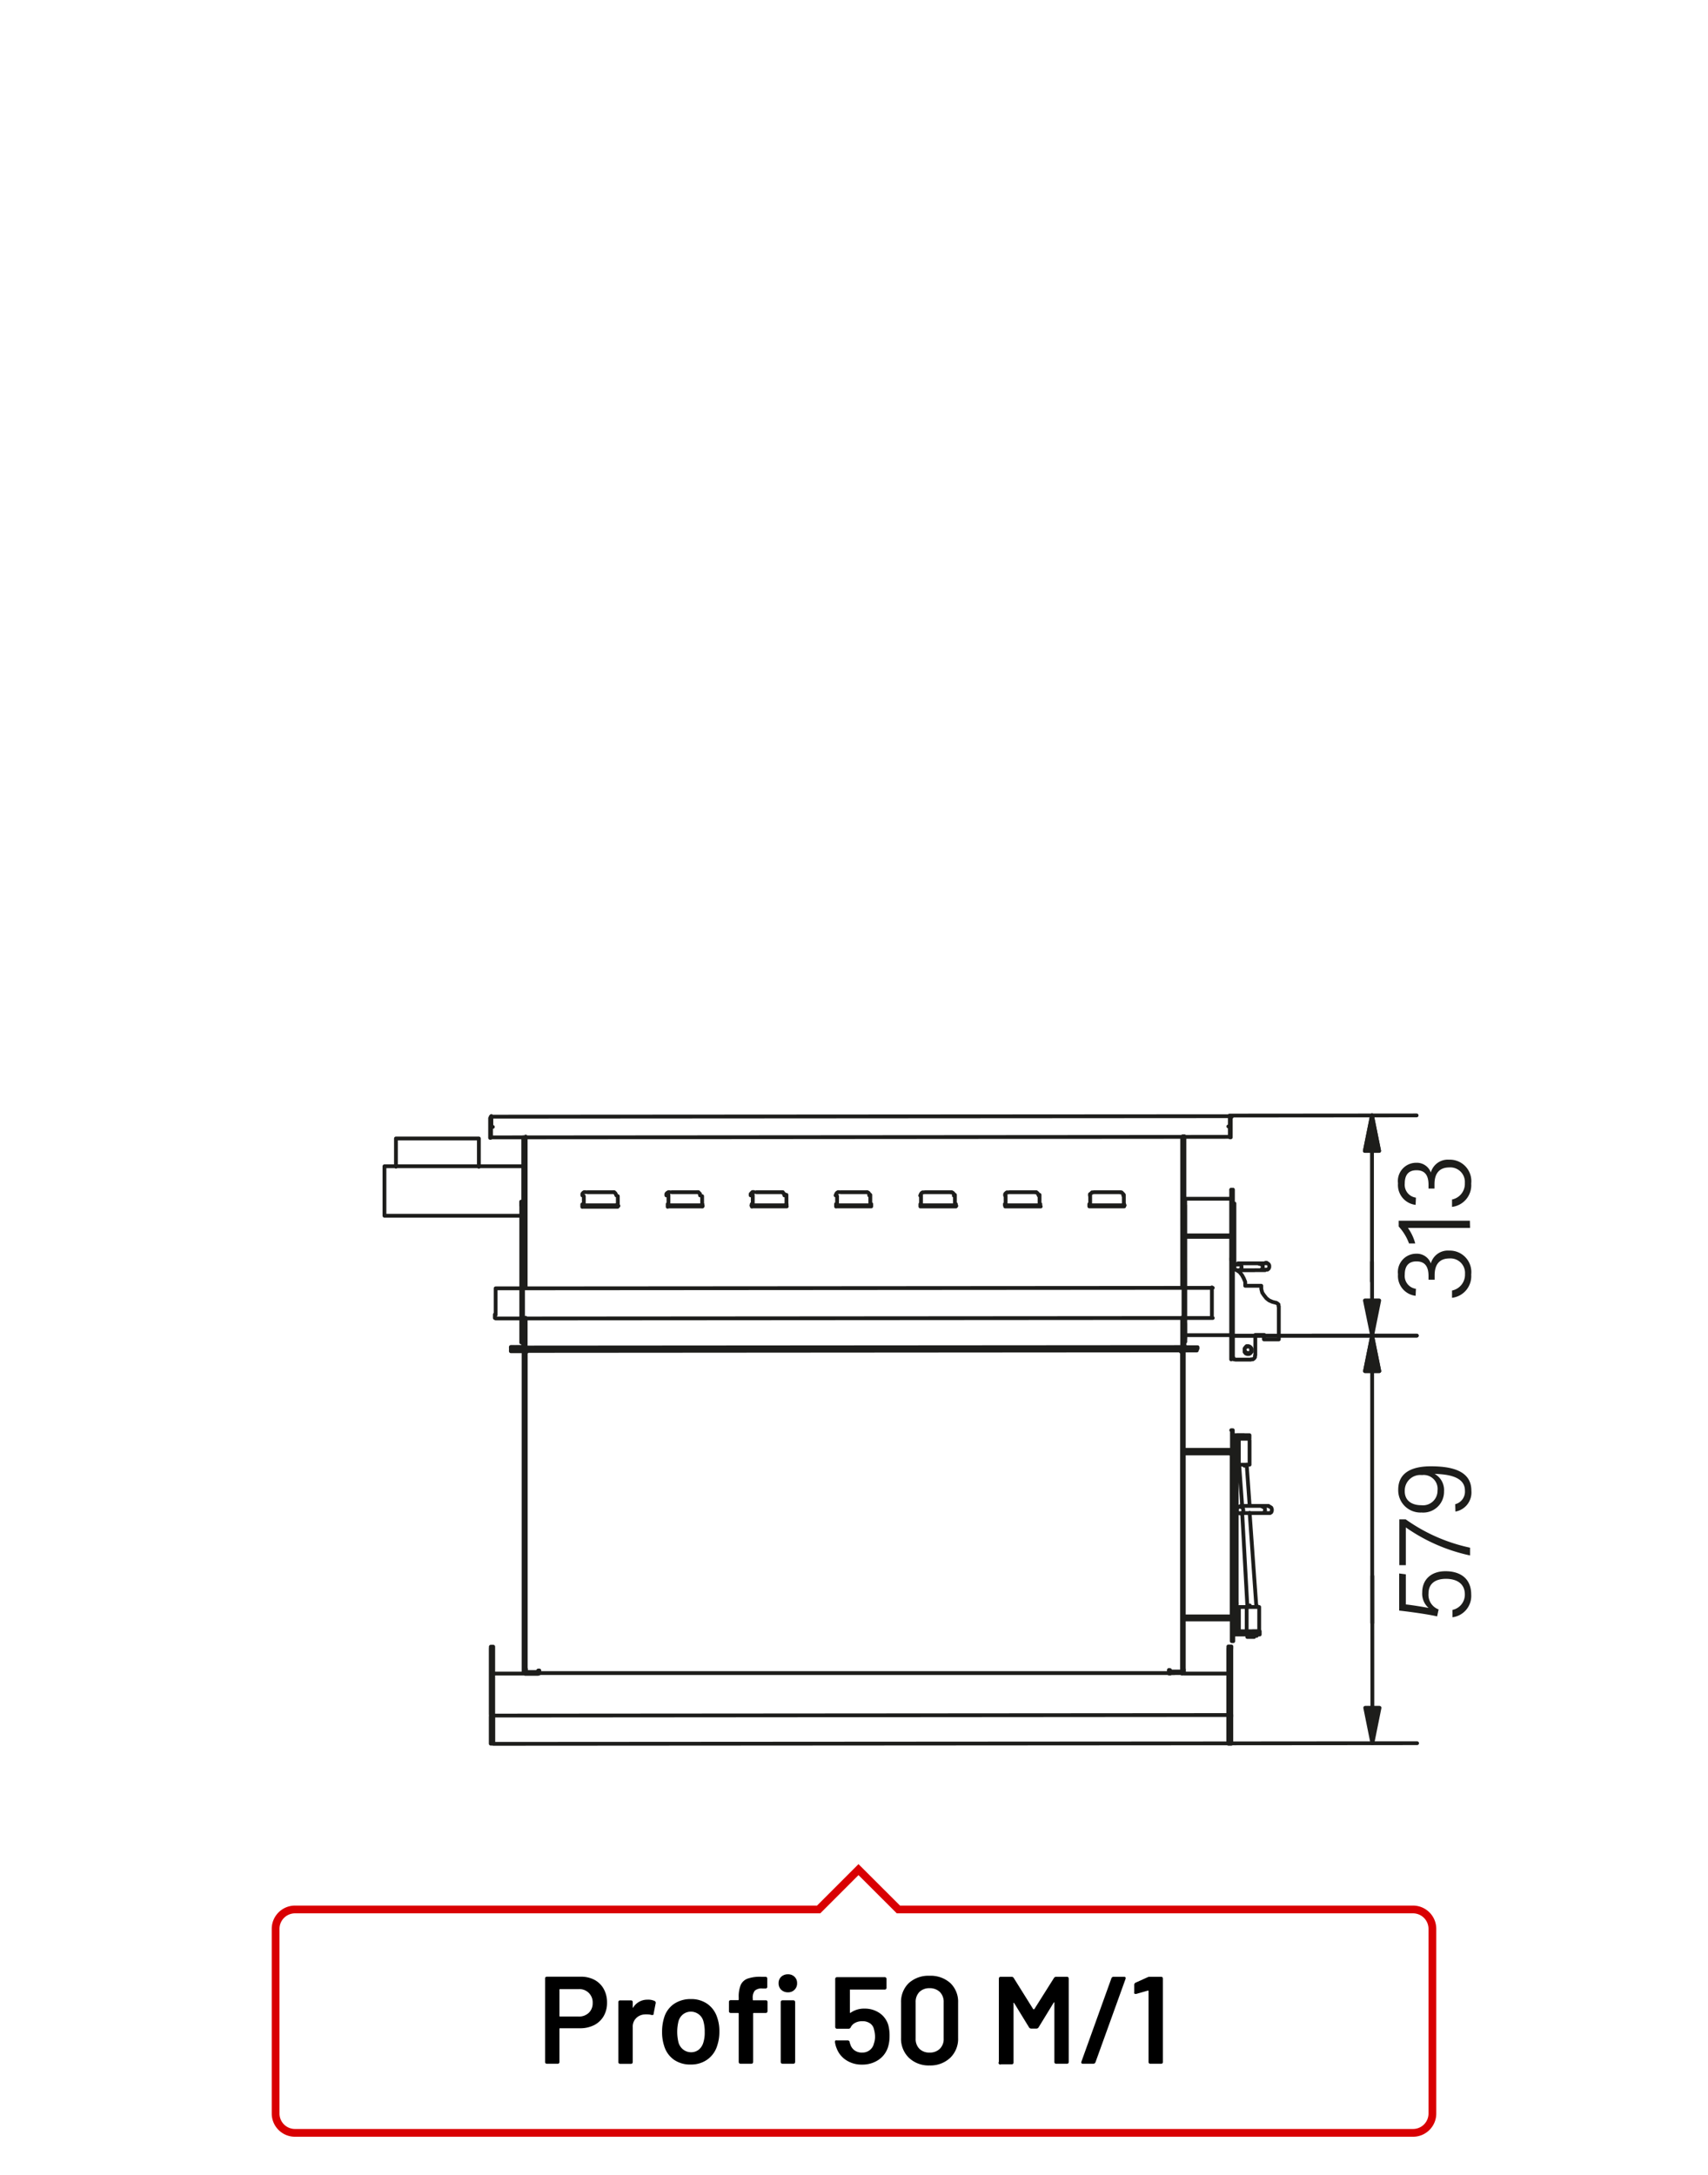 <?xml version="1.0"?>
<svg xmlns="http://www.w3.org/2000/svg" viewBox="0 0 220 280" width="300" height="382"><defs><style>.cls-1,.cls-3{fill:none;}.cls-1{stroke:#1d1d1b;stroke-linecap:round;stroke-linejoin:round;stroke-width:0.49px;}.cls-2{fill:#1d1d1b;}.cls-3{stroke:#d90003;}</style></defs><title>profi-50-m1-2</title><g id="Profi_50_M" data-name="Profi 50 M"><path class="cls-1" d="M159.61,162.74l.2.08.11.19,0,.19-.11.23-.12.16-.19,0m2.69-.89.15,0,.19.12.12.15v.23l-.12.19-.19.12-.15,0m-2.19-.88h-.54m0,.89h.5m1.65,0H160m1.65-.89H160m2.19.88h-.54m0-.88h.54m.76.88h-.76m.76-.88h-.76m.92,0,.15,0,.15.11.08.16v.23l-.08.19-.15.12-.15,0H163m0-.88h.16M161,174.18l-.23,0h-.19l-.16-.16-.11-.19v-.23l.11-.15.15-.16h.24l.19.08.15.15,0,.23,0,.23Zm.15-.65,0,0-.11-.12m-.73.46.07.16v0m-96.54-4.76v-3.42h3.42m.23,0,85.07-.06m.23,0h3.42m-92.36,3.94h3.41m.23,0,85.07-.06m.23,0h3.42M67.4,146.38v8.22m0,18.15v.57m.2,0v-3.6m0-3.88V146.38m-.18,26.94,0,.12-.16,0m.39-.16,0,.16-.16.15-.19,0m-.92-.19h.92m0,.19H66.3m-.5-.19v.19h.5m0-.19h-.5m-16.28-22.9v6m17.65,0-17.65,0m0-6.37v.38m0-.38,17.88,0M51,146.55H61.68v3.65M51,146.55v3.64M158.58,161.9h.23v-2.53m-.23,0v2.53m.23-2.53v-.23m-.23,0v.23m.23-.23v-6m-.23,0v6m0,15.81h.23v-.27m-.23,0V175m.23-.27v-2.46m-.23,0h.23m-.23,0v2.46m.23-2.46V172m-.23,0h.23m-.23,0v.27m.23-.27v-9.74m-.23,0h.23m-.23,0V172m.22-9.74v-.31m-.23,0v.31m0-9.1h.23m4,19.26h1.92m-1.92-.57v.57m1.92-.57v.57m0-4.26v3.69m-.35-4.15.19.12.12.11,0,.23m-2.22-2.64,0,.42.12.46.23.34.31.39.34.27.43.19.42.11m-3.88-2.18h2m-3.65-2.23.46.19.42.27.31.39.23.42.19.46m0,0,0,.5M159.09,175l-.16,0-.07-.12,0-.11m2.26.26h-2m2.53-.54,0,.23-.11.15-.16.12-.23,0m.54-3.14v2.61m1.15-2.61h-1.15m-1.38,2,0-.23.15-.19.19-.08h.23l.15.08.16.19,0,.23,0,.19-.16.2-.15.07h-.23l-.19-.07-.15-.19ZM159,158.1v-3.18m0,4v-.81m0,3.65v-2.54m-.23-1.11H159m-.24-3.18H159m0,4.29v-.3m0,3.11v-.27m0,.27h-.23m.23,0v1.34m-.23-1.61H159m0,1.61,0-.19,0-.19.15-.2.16,0h.22M63.29,143.66v.08h0v.11m-.08,0v-.11h0v0h0v0h0m0,.12v.07m-.08,0h.08v2.54m-.08-2.54v2.54h.08m95.32-2.6h-.12v2.53m.12,0h-.12m.12-2.53v2.53m-95.28-2.66,95.08-.06m-91.2,11v.57m.23,0v-.57h-.23m.24,8.71v-1.46m0,10.9v-.31m-.23-10.59v1.46m0,9.13v.31h.23m0-10.9v-6.68m0,15.31v-5.41m-.23,0v5.41m0-15.31v6.68m.23,1.46v1.76m-.23-1.76v1.76m.23,7.37v-2m-.23,2v-2m85.29-15.94v.57m.23,0v-.57h-.23m.24,8.71v-1.46m0,10.9v-.31m-.24-10.59V163m0,0v.27m0,9.13v.31h.24m0-10.9v-6.68m0,15.31V165m-.23,0v5.41m0-15.31v6.68m.23,1.46V165m-.23-1.76V165m.24,7.37v-2m-.23,2v-2m3.65-.77v-3.87m-92.36,3.94v-.46m81-14.14h0M112.1,155v-1.19m0,1.34V155m6.53,0v.15m0-1.34V155m4.37,0v-1.19m0,1.34V155m10.9,0v-1.19m0,1.34V155m-4.37,0v.16m0-1.35V155m10.89,0v.15m0-1.34V155m4.34,0v-1.19m0,1.35V155m-71,18.7,72.52,0m-72.52,0,72.52,0m-38-20.23h3.45m-36.07,0h3.46m7.4,0h3.45m7.45,0h3.42m18.3,0h3.45m7.45,0h3.45m7.41,0h3.45m-36.53.49v1.34m-28.24-.13v-1.19m0,1.34v-.15m-4.38-1.19v1.19m15.24,0v-1.19m0,1.34V155m-4.34-1.19v1.35m10.86-1.35V155m4.34,0v-1.19M96.91,155v.15m-21.76-.14v.16m26.1,0V155m-4.34.16h4.34m-15.2,0h4.34m-15.24,0h4.38m28.24,0h4.34m32.65,0h-4.34m-6.52,0h-4.37m-6.53,0h-4.37M158.3,145h-.08m.08,0h.15m-.15,1.34h.15m-.23-1.34v0h.23m0,1.38V145m-.15,1.34-95.05.07m0-1.35v1.35m.19-1.35h-.19m.23,0v0m-.23,0h.23m0,0h0m-.19,0v-1.16m95.2-.06v1.15m0-1.15v-.12h0v-.07h0m0,0h.08v0h.08v0h0v.12m-.12,0v-.08M133.9,155.16H134m0,0h-.08m-4.37,0h-.12m0,0h.12m10.89,0h-.07m0,0h.07m4.34,0h.08m0,0h0m-54.41.07h.07m0,0h-.07m-10.86,0h.07m0,0h-.07m28.24,0h-.08m0,0h.08m15.23,0h.12m0,0H123m-4.37,0h-.08m0,0h.08m-17.38,0h.07m0,0h-.07m-26.1,0H75m0,0h.11m21.76-.06h-.08m0,0h.08m-10.86,0H86m0,0h.07m66.13,18.22h0v.07l0,0M75,155.36v-.31m4.56.3H75m4.56-.31v.3m-4.56-.3h.11m4.38,0h.07m60.75.26V155m4.49.3h-4.49m4.49-.31v.31m-4.49-.3h.07m4.34,0h.08M86,155.35V155m4.48.31H86m4.48-.31v.31M86,155h.07m4.34,0h.07m39,.28V155m4.57.31h-4.57M134,155v.31m-4.57-.31h.12m4.37,0H134m-37.15.33V155m4.49.3H96.83m4.49-.31v.31m-4.49-.3h.08m4.34,0h.07m17.23.3V155m4.57.31h-4.57m4.57-.31v.31m-4.57-.31h.08m4.37,0h.12m-15.43.32V155m4.53.3h-4.53m4.53-.31v.3m-4.53-.3h.08m4.33,0h.12m-39,18.63v0m73.4,0v0m-73.29.09h.35m0,0h-.35m72.87,0h.35m0,0h-.35m-5.81-19.79v-.2l.16-.11.11-.12.16,0m3.45,0,.19,0,.12.12.11.11,0,.19m-15.23,0,0-.19.08-.11.15-.12.2,0m3.45,0,.15,0,.16.11.07.12.08.19m-15.27,0,.08-.19.07-.12.15-.11.16,0m3.45,0,.19,0,.16.11.07.12,0,.19m-11.32-.45.16,0,.19.11.07.11v.2m-4.33,0,.08-.19.07-.12.16-.11.15,0m-29.16,0,.15,0,.15.11.08.12.08.19m-4.38,0,0-.19.08-.12.15-.11.19,0m14.31,0,.2,0,.11.11.12.12,0,.19m-4.34,0v-.19l.08-.11.19-.12.15,0m14.32,0,.19,0,.11.12.16.11v.19m-4.34,0,0-.19.11-.12.12-.12.19,0m14.74,1.79h.11m0,0h-.11m48.4,29.51h-.92m2.21,26h-.88m-1.32-22.06v-.12m0-3.6v-.2m.93,3.92v-.12m0-3.6v-.2m-.91,4v-.08m1.31,18.15L160,194.78m0-.92-.38-5.21m2.19,18-.85-11.9m0-.92-.38-5.29m1.27,18.11v0m-.87,3.91v-.11m0-.43v0m0-3.18v-.15m.89,3.91v-.11m0-.43v0m0-3.18v-.15m.61-11.94.19,0,.2-.11.07-.19v-.2l-.08-.19-.19-.11-.19-.08m-3.15.46,0,.23.12.16.23.07.19,0,.19-.08.08-.23v-.19l-.08-.2-.19-.11-.19-.08-.23.12-.12.19Zm4.07-.46.19.08.16.11.07.19v.2l-.07.19-.16.11-.19,0m-.23-.92h.23m0,.92h-.23m-.69-.92h.69m-.69.92h.69m-1.23-.92h.54m0,.92h-.54m-1.65-.92h1.65m-1.65.92h1.65m-2.15,0h.5m0-.92h-.5m-6.11-20.25h.57v-.19h-.57m0,.19h-.92m0-.19h.92m-1.12-.16.12.12.08,0m-.35-.16.15.31.2,0m-.2-.35v-.57m0-18.15v-8.21m-.16,0,0,19.45m0,3.88v3.6m6.25-14.16h-5.87m-.24-4.72h6.1m-5.86,4.91h5.87m0,12.66h-5.87m-85,1.63h-.07m0-27.21v19.46m0,3.88v3.87m0-27.21,0,19.46m0,3.88v3.83h0v-.07h.08v.07h-.08m0,0v0h0v.08m0-.08,84.54-.06m-84.54.14h5.68m73.22,0h5.64v-.08m0,0h.07v-3.87m0-3.88,0-19.45m-.05,27.2v-3.87m0-3.88V146.33m0,27.2v0h0v-.07m6.41,10.7V185m.19,0v1.73m-.19,0V185m-6.11,2.11h5.92m0-.19h-5.92m5.92,0,.15,0,0-.15m-.19.38.19,0,.11-.15.08-.19m-.18,21.56h.19V187.11h-.19m0,21.18V187.11m-.19,0h.19m.2,23.29v.89m-.19,0v-.89m.19.89h-.19m.19-.89v-1.72m-6.29-.38h5.91m0,.19h-5.91m6.1.19v1.72m-.19-2.11.19,0,.12.15.07.2m-.38-.2.15,0,0,.16m2.73,1.41H158.8m0,.42h2.54m.92-.43h-.92m0,.43h.92v-.43m-2.21-25.24h-1.26m0,.46h.15m.58,0h.53m.89-.46h-.89m0,.46h.89v-.45m-1.69.61v-.19m0,24.79v-.2m0-24.59h-.31v.19m0,24.4v.2h.31m0-21.53v-3.07m0,24.4v-3.1m-.32-21.3v3.07m0,18.23v3.1m.29-21.21v-.12m0,.19v-.07m0,.26v-.11m0,.19v-.08m0,17.5v-.11m0,.19v-.08m0,.27v-.08m0,.16v-.08m-.3,0v.08m0-.16v.08m0-.27v.08m0-.19v.11m0-17.5V189m0-.19v.11m0-.26v.07m0-.19v.12m.32,18H159m0-18h.31m-.31.26h.31m0,17.5H159m.29-17.69v.08m0,.19V206.3m0,.19v.11m-.3,0v-.11m0-.19,0-17.31m0-.19v-.08m.31-.27h.27v0m0-3.11v0m0,1.42v0m0,.46v0m0-1.8h-.27m.27,1.84v1.31m0-3.11v1.34m0,0v.38m.53,1.38h.85m-1.38,0h.53m-.53,0v-3.14m1.38,3.14v-3.14m-1.37,21.6v0h-.27m.27,1.38v0m0,.45v-.07m0,1.46V210m-.26.08h.26m0-3.15v1.31m0,0v.35m0,.07V210m.27-3.11h-.27m1,0h-.73m2.34,0h-1.61m0,3.19h1.61m-2.34,0h.73m-1,0h.27m.73,0v-3.19m1.61,3.18v-3.18M154,173.65h-.38m-1.47,41.55h-.84m0,.2h.92m.15,0-.15,0M67.44,215v.46h.2l0-41.36m-.2,0,0,40.9m.17-40.9,0-.19-.16-.12-.19-.07m.19.38,0-.15-.16,0m-.92-.19h.92m0,.19H66.3m3,41.55v-.19m-.5.19h.5m-3-41.74h-.5v.19h.5m1.61,41.36h.84m0,.19h-.92m-.19,0,.19,0m-.08-.19v-.46m-.11.46h.11m84.5-.52v.46h.11M67.72,173.86l0,40.94m0-40.94h-.11l0,40.94m.27.46h1.38m-1.54,0h.16m84.45-.52,0-40.94m-.11,0h.11m-.08,40.94,0-40.94m-.09,41.4h.12m-1.58,0h1.46m-1.46-.19v.19m-81.38.06v-.19h.15m81.12-.06h.11m-.11.12v.27m-81.12,0,81.12,0m-81.12-.22v.27M67.88,174h0l0-.07h-.08v-.08h.08v0h0v0h0Zm1.56,41.06v.11m81.12-.05V215M152.1,174v-.07h0v0h0v0m0,0v0h0m0,0v0h0V174h0m.08-.15v-.15m0,.15-84.46.06m84.46-.21h-5.6m-73.22,0H67.72v.15M158,186.65h-5.53m0,.19H158m.58-.19H158m0,.19h.58M158,208.1h-5.53m6.1,0H158m.38.19h.19m-91-34.43v-.15m.07,0v.15m-.07-.15h.07M158.79,185v-.88h-.2M63.54,224.51v-.27m94.7.21v-.27m0,.27-94.7.06m0-3.64v3.37m94.7-.06V220.8m-94.7.07,94.7-.07m-94.71-5.34h3.91m.2,0h.19m1.42,0h.19m81.12,0h.19m1.46,0h.15m.16,0h5.71m.38-3.22v-.27m0,8.9v-.11m0,.26v-.15m-.39-8.9v.27m.38-.27h-.38m0,8.79v.11m.38,0h-.38m.38-.11v-8.52m0,12V221m-.39-8.78v8.52m0,.27v3.22m.38.27v-.27m-.38.27h.38m-.38-.27v.27M63.53,212.23V212m0,8.9v0m0,0v-.08M63.22,212v.26m.31-.26h-.31m0,8.78V221m.31-.15h-.31m.31-.12v-8.52m0,12V221m-.32-8.79v8.52m0,.27v3.22m.31.27v-.27m-.31.27h.31m-.31-.27v.27m89.13-9.58v.47m.16,0v-.47m-.15.47h.16M152.33,174l0,40.9m.15,0,0-40.9.11-.15.08,0m-.35.19.08-.19.08-.12.19-.07m.92.19h-.92m0-.19h.92m-2.85,41.75h.54m-.54-.2v.2m2.85-41.56h.57v-.19H154"/><line class="cls-1" x1="176.77" y1="219.87" x2="176.77" y2="224.43"/><polygon class="cls-2" points="175.85 219.87 176.77 224.43 177.69 219.87 175.85 219.87"/><path class="cls-1" d="M175.85,219.87l.92,4.56.92-4.56Zm.89-43.36v-4.57m-.89,47.93.92,4.56.92-4.56Z"/><polygon class="cls-2" points="175.82 176.51 177.66 176.51 176.74 171.94 175.82 176.51"/><polygon class="cls-1" points="177.66 176.51 176.74 171.94 175.82 176.51 177.66 176.51"/><line class="cls-1" x1="176.77" y1="219.87" x2="176.76" y2="202.91"/><line class="cls-1" x1="176.75" y1="208.95" x2="176.74" y2="176.51"/><line class="cls-1" x1="158.58" y1="171.95" x2="182.49" y2="171.94"/><line class="cls-1" x1="158.24" y1="224.45" x2="182.53" y2="224.43"/><polygon class="cls-1" points="177.66 176.51 176.74 171.94 175.82 176.51 177.66 176.51"/><line class="cls-1" x1="176.73" y1="167.41" x2="176.74" y2="171.94"/><polygon class="cls-2" points="175.81 167.41 176.74 171.94 177.65 167.41 175.81 167.41"/><path class="cls-1" d="M175.81,167.41l.93,4.53.91-4.53Zm.91-19.26v-4.57m-.91,23.83.93,4.53.91-4.53Z"/><polygon class="cls-2" points="175.8 148.15 177.64 148.15 176.72 143.59 175.8 148.15"/><polygon class="cls-1" points="177.64 148.15 176.72 143.58 175.8 148.15 177.64 148.15"/><line class="cls-1" x1="176.73" y1="167.41" x2="176.73" y2="162.46"/><line class="cls-1" x1="176.72" y1="164.94" x2="176.72" y2="148.15"/><line class="cls-1" x1="158.59" y1="171.95" x2="182.49" y2="171.94"/><line class="cls-1" x1="158.38" y1="143.6" x2="182.47" y2="143.58"/><polygon class="cls-1" points="177.64 148.15 176.72 143.58 175.8 148.15 177.64 148.15"/><path class="cls-2" d="M182.34,166.81a2.57,2.57,0,0,1-2.27-2.77,2.36,2.36,0,0,1,2.33-2.65,1.92,1.92,0,0,1,1.9,1.25h0a2.27,2.27,0,0,1,2.35-1.65,2.77,2.77,0,0,1,2.85,3.08,2.81,2.81,0,0,1-2.47,3v-.94A2.08,2.08,0,0,0,188.7,164a1.87,1.87,0,0,0-2-2c-1.35,0-1.91.85-1.91,2.16v.58H184v-.49c0-1.28-.52-1.87-1.55-1.87s-1.51.61-1.51,1.71a1.67,1.67,0,0,0,1.44,1.82Z"/><path class="cls-2" d="M189.35,158.07h-8a6.18,6.18,0,0,1,.94,2h-.8a6.53,6.53,0,0,0-1.33-2.18v-.75h9.17Z"/><path class="cls-2" d="M182.34,155.1a2.57,2.57,0,0,1-2.27-2.77,2.35,2.35,0,0,1,2.33-2.65,1.92,1.92,0,0,1,1.9,1.25h0a2.27,2.27,0,0,1,2.35-1.65,2.77,2.77,0,0,1,2.85,3.08,2.81,2.81,0,0,1-2.47,3v-.95a2.06,2.06,0,0,0,1.65-2.13,1.87,1.87,0,0,0-2-2c-1.35,0-1.91.85-1.91,2.16V153H184v-.49c0-1.29-.52-1.87-1.55-1.87s-1.51.61-1.51,1.71a1.67,1.67,0,0,0,1.44,1.82Z"/><path class="cls-2" d="M181.08,202.68v3.88c.83.08,2.4.35,2.93.45a2.44,2.44,0,0,1-.82-2c0-1.62,1.11-2.73,3-2.73s3.31.93,3.31,3a2.77,2.77,0,0,1-2.41,2.93v-.95a2,2,0,0,0,1.59-2c0-1.35-1-2-2.44-2-1.26,0-2.24.54-2.24,1.89a2,2,0,0,0,1.3,2.05l-.19.9c-1.22-.29-3.78-.63-4.89-.75v-4.78Z"/><path class="cls-2" d="M180.24,195.6h.82a22.31,22.31,0,0,0,8.29,3.65v1a22.67,22.67,0,0,1-8.27-3.61v4.86h-.84Z"/><path class="cls-2" d="M187.44,193.65a1.67,1.67,0,0,0,1.25-1.76c0-2-2.72-2.09-3.91-2.15A2.39,2.39,0,0,1,186,192a2.68,2.68,0,0,1-2.9,2.72,2.86,2.86,0,0,1-3-2.95c0-2.16,1.72-3,4.19-3s5.23.46,5.23,3.13a2.5,2.5,0,0,1-2.05,2.7Zm-4.38.13a1.87,1.87,0,0,0,2.1-1.88,1.79,1.79,0,0,0-2-2,2,2,0,0,0-2.22,2C180.9,193.2,181.86,193.78,183.06,193.78Z"/></g><g id="labels"><g id="Layouts"><g id="Produktseite:-V1"><g id="Group-4"><g id="Group-5"><g id="Labels-_-Pointing-_-medium" data-name="Labels-/-Pointing-/-medium"><path id="Base_label_pointing" data-name="Base label pointing" class="cls-3" d="M110.58,240.71l-5.13,5.13H38a2.5,2.5,0,0,0-2.5,2.49v23.79a2.49,2.49,0,0,0,2.5,2.49H182a2.49,2.49,0,0,0,2.5-2.49V248.33a2.5,2.5,0,0,0-2.5-2.49H115.72Z"/></g></g></g></g></g><path d="M76.58,254.91a2.94,2.94,0,0,1,1.19,1.18,3.54,3.54,0,0,1,.42,1.75,3.39,3.39,0,0,1-.43,1.73,3,3,0,0,1-1.22,1.16,4,4,0,0,1-1.84.41H72.16c-.06,0-.1,0-.1.09v4.23a.22.22,0,0,1-.25.25H70.46a.22.22,0,0,1-.25-.25V254.75a.22.22,0,0,1,.25-.25H74.8A3.68,3.68,0,0,1,76.58,254.91Zm-.74,4.24a1.68,1.68,0,0,0,.5-1.26,1.7,1.7,0,0,0-1.81-1.79H72.16c-.06,0-.1,0-.1.09v3.35c0,.06,0,.09.1.09h2.37A1.81,1.81,0,0,0,75.84,259.15Z"/><path d="M84.3,257.62a.25.25,0,0,1,.15.31l-.26,1.33c0,.09,0,.14-.09.16a.36.36,0,0,1-.21,0,1.78,1.78,0,0,0-.51-.06,1.37,1.37,0,0,0-.31,0,1.61,1.61,0,0,0-1.12.47A1.51,1.51,0,0,0,81.5,261v4.47a.22.22,0,0,1-.25.25H79.9a.22.22,0,0,1-.25-.25v-7.67a.22.22,0,0,1,.25-.25h1.35a.22.22,0,0,1,.25.25v.63a.08.08,0,0,0,0,.08s0,0,.06-.05a2.13,2.13,0,0,1,1.86-1A1.92,1.92,0,0,1,84.3,257.62Z"/><path d="M86.82,265.2a3.33,3.33,0,0,1-1.27-1.78,5.58,5.58,0,0,1-.27-1.82,6,6,0,0,1,.26-1.82A3.27,3.27,0,0,1,86.82,258a3.79,3.79,0,0,1,2.19-.62,3.59,3.59,0,0,1,2.1.62,3.38,3.38,0,0,1,1.26,1.73,5.22,5.22,0,0,1,.29,1.82,5.54,5.54,0,0,1-.28,1.83,3.4,3.4,0,0,1-1.26,1.78,3.56,3.56,0,0,1-2.13.65A3.64,3.64,0,0,1,86.82,265.2ZM90,263.9a1.83,1.83,0,0,0,.6-.94,4.16,4.16,0,0,0,.17-1.34,4.8,4.8,0,0,0-.16-1.35,1.66,1.66,0,0,0-.61-.93A1.71,1.71,0,0,0,89,259a1.66,1.66,0,0,0-1,.33,1.72,1.72,0,0,0-.61.93,5.73,5.73,0,0,0,0,2.69,1.74,1.74,0,0,0,.62.94,1.66,1.66,0,0,0,1.06.34A1.55,1.55,0,0,0,90,263.9Z"/><path d="M98.86,257.78v1.13c0,.17-.08.26-.25.26H97.1a.08.08,0,0,0-.09.09v6.2c0,.17-.09.25-.26.25H95.41c-.17,0-.26-.08-.26-.25v-6.2a.08.08,0,0,0-.09-.09h-.92c-.17,0-.25-.09-.25-.26v-1.13c0-.18.08-.26.25-.26h.92c.06,0,.09,0,.09-.1v-.27a3.86,3.86,0,0,1,.27-1.61,1.55,1.55,0,0,1,.9-.8,4.89,4.89,0,0,1,1.76-.23h.5c.17,0,.25.09.25.26v1a.22.22,0,0,1-.25.25h-.36a1.33,1.33,0,0,0-1,.28,1.45,1.45,0,0,0-.26,1v.14c0,.07,0,.1.09.1h1.51C98.78,257.52,98.86,257.6,98.86,257.78Zm1.76-1.6a1.12,1.12,0,0,1-.33-.84,1.1,1.1,0,0,1,.33-.83,1.24,1.24,0,0,1,.87-.32,1.16,1.16,0,0,1,.85.32,1.1,1.1,0,0,1,.33.83,1.13,1.13,0,0,1-1.18,1.17A1.21,1.21,0,0,1,100.62,256.18Zm-.06,9.28v-7.67c0-.17.09-.25.26-.25h1.34c.17,0,.26.08.26.25v7.67c0,.17-.09.25-.26.25h-1.34C100.65,265.71,100.56,265.63,100.56,265.46Z"/><path d="M114.58,262.18a4.74,4.74,0,0,1-.21,1.42,3.11,3.11,0,0,1-1.23,1.62,3.7,3.7,0,0,1-2.1.6,3.61,3.61,0,0,1-2.06-.58,3.12,3.12,0,0,1-1.24-1.58,3,3,0,0,1-.19-.73v-.07a.18.18,0,0,1,.07-.15.23.23,0,0,1,.17,0h1.39a.26.26,0,0,1,.26.17.62.62,0,0,1,0,.11.67.67,0,0,1,.07.18,1.55,1.55,0,0,0,.55.81,1.58,1.58,0,0,0,1,.29,1.49,1.49,0,0,0,1.5-1.15,2.51,2.51,0,0,0,.15-.86,3.3,3.3,0,0,0-.13-.95,1.24,1.24,0,0,0-.51-.8,1.7,1.7,0,0,0-1-.28,1.92,1.92,0,0,0-.9.2,1.28,1.28,0,0,0-.59.58.3.3,0,0,1-.29.19h-1.45a.23.23,0,0,1-.26-.26v-6.12a.23.23,0,0,1,.26-.26h6.09a.23.23,0,0,1,.26.26v1.08a.23.23,0,0,1-.26.26h-4.4l-.06,0a.11.11,0,0,0,0,.07l0,2.85s0,.06,0,.07a.13.13,0,0,0,.08,0,3,3,0,0,1,1.8-.54,3.34,3.34,0,0,1,1.94.57,2.85,2.85,0,0,1,1.13,1.56A5.26,5.26,0,0,1,114.58,262.18Z"/><path d="M117.06,264.93a3.41,3.41,0,0,1-1-2.56v-4.52a3.34,3.34,0,0,1,1-2.53,3.75,3.75,0,0,1,2.67-.94,3.79,3.79,0,0,1,2.68.94,3.32,3.32,0,0,1,1,2.53v4.52a3.39,3.39,0,0,1-1,2.56,3.71,3.71,0,0,1-2.68,1A3.67,3.67,0,0,1,117.06,264.93Zm4-1.15a1.75,1.75,0,0,0,.49-1.32v-4.67a1.78,1.78,0,0,0-.49-1.32,1.85,1.85,0,0,0-1.33-.49,1.8,1.8,0,0,0-1.31.49,1.82,1.82,0,0,0-.48,1.32v4.67a1.78,1.78,0,0,0,.48,1.32,1.76,1.76,0,0,0,1.31.49A1.8,1.8,0,0,0,121.06,263.78Z"/><path d="M128.66,265.46V254.77c0-.17.08-.26.25-.26h1.36a.33.33,0,0,1,.32.18l2.5,4s0,0,.07,0,0,0,.06,0l2.52-4a.34.34,0,0,1,.32-.18h1.35c.17,0,.25.09.25.26v10.69a.22.22,0,0,1-.25.25h-1.35a.22.22,0,0,1-.25-.25v-7.57a.09.09,0,0,0,0-.08s-.05,0-.07,0L133.79,261a.33.33,0,0,1-.32.18h-.62a.33.33,0,0,1-.32-.18l-1.91-3.12s0-.05-.07,0,0,0,0,.08v7.57a.22.22,0,0,1-.25.25h-1.35A.22.22,0,0,1,128.66,265.46Z"/><path d="M139.3,265.64a.24.24,0,0,1,0-.22l3.85-10.7a.3.3,0,0,1,.31-.21h1.31a.28.28,0,0,1,.2.07.27.27,0,0,1,0,.22l-3.86,10.7a.3.3,0,0,1-.3.21H139.5A.24.24,0,0,1,139.3,265.64Z"/><path d="M148.1,254.51h1.44c.17,0,.25.09.25.26v10.69a.22.22,0,0,1-.25.25h-1.35a.22.22,0,0,1-.25-.25v-9.08c0-.07,0-.1-.12-.08l-1.48.42-.08,0a.22.22,0,0,1-.16-.07.29.29,0,0,1,0-.17v-.93a.3.3,0,0,1,.19-.29l1.55-.7A.62.62,0,0,1,148.1,254.51Z"/></g></svg>
